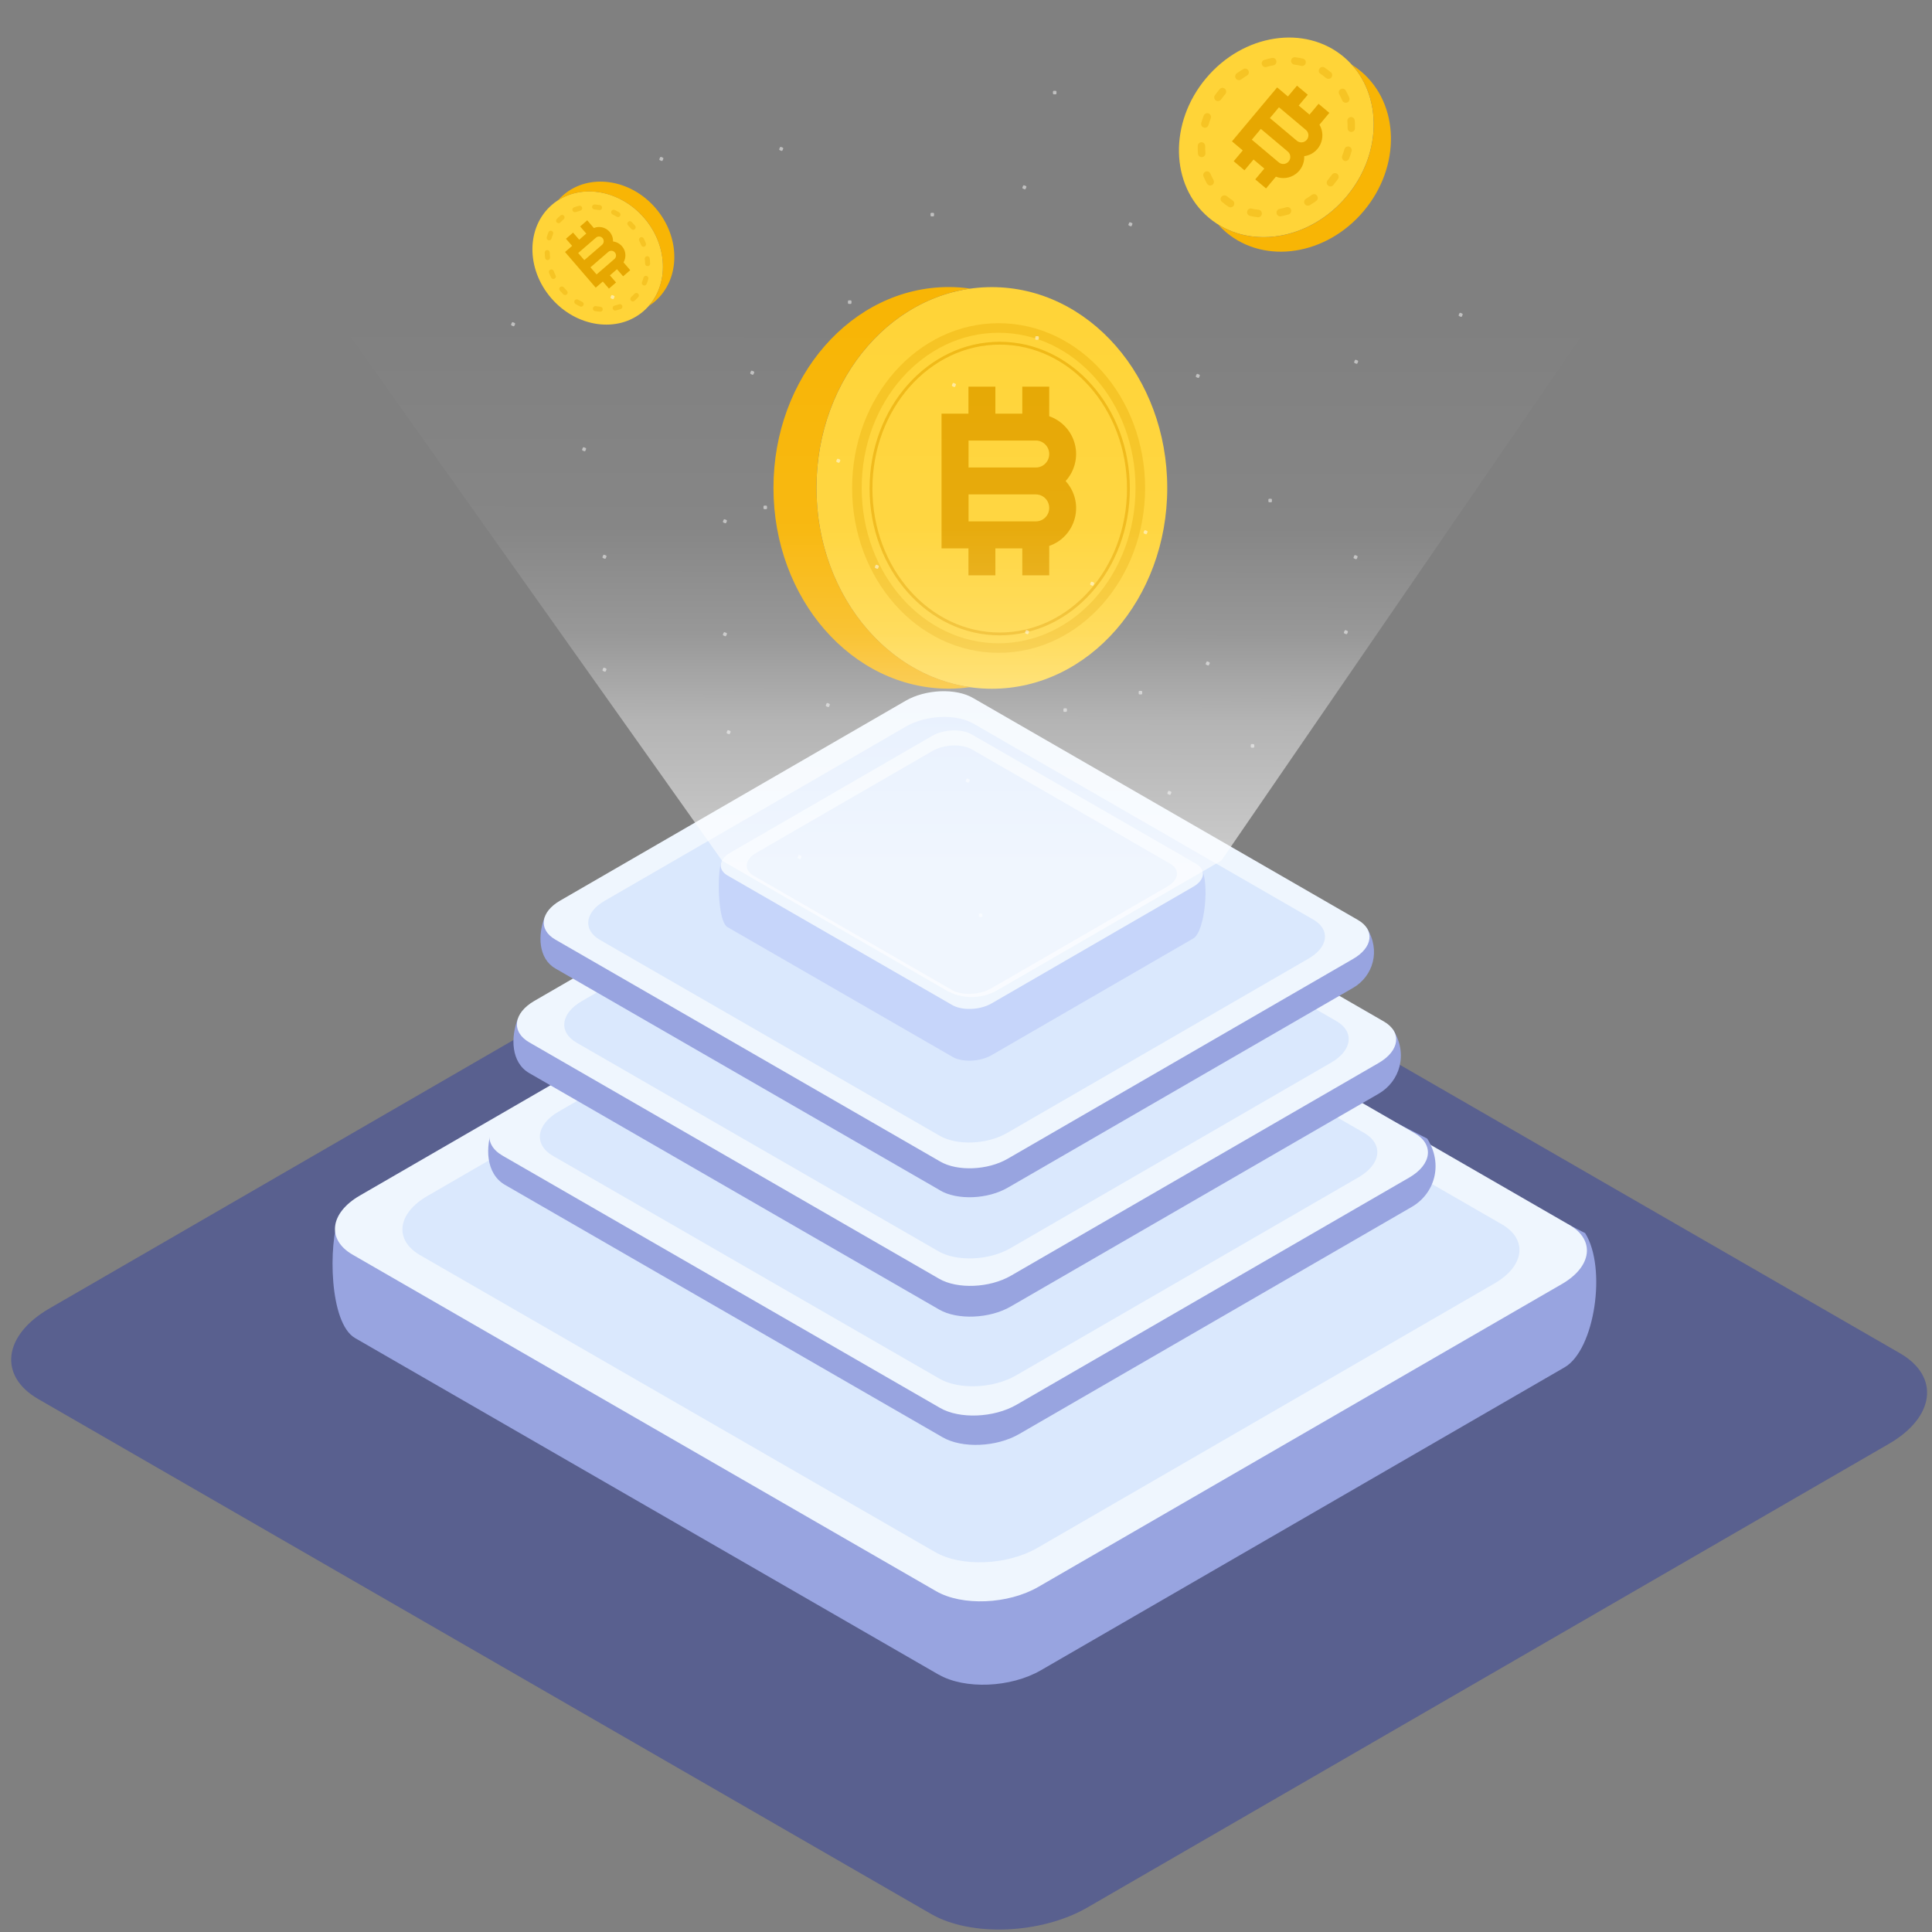 <svg xmlns="http://www.w3.org/2000/svg" width="122" height="122" viewBox="0 0 122 122" fill="none"><rect x="0" y="0" width="122" height="122" fill="#808080" stroke="none"/><g id="Frame 427321492"><g id="Group"><g id="OBJECTS"><g id="Group_2"><g id="Group_3" opacity="0.8"><path id="Vector" style="mix-blend-mode:multiply" opacity="0.6" d="M58.794 120.86L2.407 88.34C-0.113 86.881 0.205 84.311 3.118 82.627L53.729 53.35C56.637 51.666 61.081 51.482 63.602 52.941L119.989 85.461C122.509 86.921 122.191 89.491 119.278 91.174L68.667 120.451C65.759 122.135 61.315 122.319 58.794 120.86Z" fill="url(#paint0_radial_882_25027)"></path></g><g id="Group_4"><g id="Group_5"><g id="Group_6"><g id="Group_7"><path id="Vector_2" d="M62.632 43.493C56.513 43.493 51.557 37.815 51.557 30.812C51.557 23.809 56.518 18.131 62.632 18.131C68.747 18.131 73.708 23.809 73.708 30.812C73.708 37.815 68.747 43.493 62.632 43.493Z" fill="#FFD438"></path><path id="Vector_3" d="M51.556 30.812C51.556 24.332 55.796 18.992 61.275 18.225C60.832 18.16 60.38 18.126 59.917 18.126C53.798 18.126 48.842 23.804 48.842 30.807C48.842 37.81 53.803 43.488 59.917 43.488C60.375 43.488 60.827 43.453 61.275 43.388C55.796 42.621 51.556 37.282 51.556 30.802" fill="#F8B505"></path><path id="Vector_4" opacity="0.6" d="M63.059 40.923C68.001 40.923 72.007 36.398 72.007 30.817C72.007 25.235 68.001 20.711 63.059 20.711C58.117 20.711 54.111 25.235 54.111 30.817C54.111 36.398 58.117 40.923 63.059 40.923Z" stroke="#F0B917" stroke-width="0.604" stroke-miterlimit="10"></path><path id="Vector_5" opacity="0.6" d="M63.129 40.031C67.618 40.031 71.257 35.921 71.257 30.852C71.257 25.782 67.618 21.672 63.129 21.672C58.64 21.672 55.001 25.782 55.001 30.852C55.001 35.921 58.64 40.031 63.129 40.031Z" stroke="#E6A701" stroke-width="0.179" stroke-miterlimit="10"></path></g><path id="Vector_6" d="M66.255 26.274V24.416H64.555V26.12H62.855V24.416H61.155V26.12H59.455V34.627H61.155V36.331H62.855V34.627H64.555V36.331H66.255V34.473C67.061 34.194 67.667 33.531 67.876 32.705C68.085 31.878 67.866 31.006 67.29 30.378C67.861 29.751 68.085 28.874 67.876 28.052C67.667 27.226 67.056 26.563 66.255 26.284V26.274ZM61.16 27.818H65.406C65.873 27.818 66.255 28.197 66.255 28.67C66.255 29.143 65.878 29.522 65.406 29.522H61.16V27.818ZM65.406 32.924H61.16V31.22H65.406C65.873 31.22 66.255 31.599 66.255 32.072C66.255 32.545 65.878 32.924 65.406 32.924Z" fill="#E6A701"></path></g><g id="Group_8"><g id="Group_9"><path id="Vector_7" d="M40.635 19.65C39.015 21.049 36.41 20.681 34.809 18.828C33.209 16.975 33.228 14.335 34.849 12.936C36.47 11.536 39.075 11.905 40.675 13.758C42.276 15.61 42.256 18.25 40.635 19.65Z" fill="#FFD438"></path><path id="Vector_8" d="M40.675 13.758C42.151 15.471 42.246 17.857 40.973 19.316C41.107 19.231 41.232 19.137 41.356 19.032C42.976 17.633 42.991 14.993 41.396 13.14C39.8 11.287 37.19 10.918 35.569 12.318C35.45 12.423 35.336 12.537 35.231 12.657C36.857 11.606 39.198 12.049 40.675 13.762" fill="#F8B505"></path><path id="Vector_9" d="M40.059 19.002C39.994 19.057 39.9 19.047 39.84 18.982C39.785 18.918 39.795 18.813 39.86 18.753C39.934 18.689 40.004 18.619 40.069 18.549C40.128 18.484 40.228 18.479 40.292 18.539C40.357 18.599 40.362 18.698 40.302 18.763C40.228 18.843 40.148 18.923 40.063 18.997L40.054 19.007M39.248 19.48C39.248 19.48 39.218 19.5 39.199 19.51C39.094 19.55 38.99 19.58 38.88 19.605C38.796 19.625 38.711 19.575 38.691 19.49C38.672 19.406 38.721 19.321 38.806 19.301C38.9 19.276 38.995 19.251 39.089 19.216C39.169 19.187 39.263 19.227 39.293 19.311C39.318 19.376 39.293 19.446 39.248 19.485M40.789 17.991C40.745 18.031 40.685 18.041 40.625 18.016C40.546 17.981 40.506 17.892 40.541 17.812C40.576 17.722 40.61 17.628 40.635 17.533C40.66 17.448 40.745 17.398 40.829 17.423C40.914 17.448 40.963 17.533 40.938 17.618C40.909 17.722 40.874 17.827 40.829 17.931C40.819 17.956 40.804 17.976 40.784 17.991M38.011 19.645C37.981 19.67 37.941 19.685 37.896 19.685C37.787 19.675 37.677 19.66 37.568 19.645C37.483 19.63 37.424 19.545 37.439 19.461C37.454 19.376 37.538 19.316 37.623 19.331C37.722 19.346 37.822 19.361 37.916 19.371C38.001 19.376 38.07 19.456 38.06 19.54C38.06 19.585 38.035 19.62 38.005 19.65M40.998 16.766C40.973 16.791 40.938 16.806 40.899 16.806C40.809 16.806 40.74 16.741 40.735 16.651C40.735 16.552 40.725 16.452 40.715 16.352C40.705 16.268 40.764 16.188 40.854 16.178C40.938 16.168 41.018 16.228 41.028 16.318C41.043 16.427 41.048 16.537 41.053 16.646C41.053 16.696 41.033 16.741 40.998 16.771M36.803 19.326C36.758 19.366 36.688 19.376 36.629 19.351C36.529 19.306 36.435 19.251 36.34 19.197C36.266 19.152 36.241 19.057 36.285 18.977C36.33 18.903 36.425 18.878 36.504 18.923C36.589 18.972 36.678 19.022 36.768 19.062C36.847 19.102 36.882 19.197 36.842 19.271C36.832 19.291 36.817 19.311 36.803 19.321M40.74 15.546C40.74 15.546 40.71 15.566 40.695 15.57C40.615 15.605 40.521 15.566 40.491 15.481C40.456 15.386 40.411 15.297 40.367 15.207C40.327 15.127 40.357 15.033 40.436 14.993C40.516 14.953 40.61 14.983 40.65 15.062C40.7 15.157 40.745 15.262 40.784 15.361C40.809 15.426 40.789 15.496 40.74 15.541M35.783 18.594C35.724 18.649 35.629 18.644 35.57 18.584C35.495 18.509 35.425 18.434 35.356 18.355V18.345C35.291 18.28 35.301 18.18 35.371 18.126C35.435 18.071 35.54 18.081 35.599 18.146C35.664 18.22 35.729 18.29 35.798 18.36C35.858 18.42 35.863 18.524 35.798 18.584C35.798 18.584 35.793 18.589 35.788 18.594M40.088 14.475C40.024 14.53 39.919 14.525 39.865 14.455C39.8 14.38 39.73 14.305 39.661 14.236C39.601 14.176 39.596 14.071 39.661 14.012C39.721 13.952 39.82 13.947 39.885 14.012C39.959 14.086 40.034 14.166 40.103 14.246C40.158 14.315 40.153 14.415 40.083 14.47M35.048 17.578C35.048 17.578 35.028 17.593 35.018 17.598C34.938 17.638 34.844 17.608 34.804 17.528C34.754 17.433 34.71 17.329 34.67 17.229C34.635 17.149 34.675 17.055 34.759 17.025C34.839 16.99 34.933 17.03 34.963 17.115C34.998 17.209 35.043 17.299 35.087 17.389C35.122 17.453 35.102 17.533 35.048 17.578ZM39.129 13.668C39.079 13.713 39.005 13.718 38.945 13.683C38.861 13.633 38.771 13.583 38.682 13.543C38.602 13.504 38.567 13.409 38.607 13.334C38.647 13.255 38.736 13.22 38.816 13.259C38.915 13.304 39.01 13.359 39.104 13.414C39.179 13.459 39.203 13.553 39.159 13.633C39.149 13.648 39.139 13.663 39.124 13.673M34.68 16.387C34.68 16.387 34.63 16.422 34.595 16.422C34.511 16.432 34.431 16.372 34.421 16.283C34.406 16.173 34.401 16.064 34.397 15.954C34.397 15.864 34.461 15.795 34.551 15.79C34.64 15.79 34.71 15.854 34.715 15.944C34.715 16.044 34.725 16.143 34.734 16.243C34.739 16.298 34.72 16.348 34.68 16.382M37.956 13.23C37.921 13.259 37.876 13.274 37.827 13.264C37.727 13.249 37.628 13.235 37.533 13.225C37.444 13.22 37.379 13.14 37.389 13.055C37.394 12.971 37.474 12.901 37.558 12.911C37.667 12.921 37.777 12.931 37.886 12.951C37.971 12.966 38.03 13.045 38.015 13.135C38.011 13.175 37.991 13.205 37.961 13.23M34.784 15.137C34.745 15.172 34.69 15.187 34.635 15.172C34.551 15.147 34.501 15.057 34.526 14.978C34.556 14.873 34.595 14.764 34.635 14.664C34.67 14.584 34.759 14.544 34.839 14.579C34.918 14.614 34.958 14.704 34.923 14.789C34.884 14.878 34.854 14.973 34.824 15.068C34.814 15.097 34.799 15.122 34.774 15.142M36.708 13.269C36.708 13.269 36.668 13.299 36.643 13.304C36.549 13.329 36.455 13.359 36.36 13.389C36.281 13.419 36.186 13.379 36.156 13.294C36.126 13.215 36.166 13.12 36.251 13.09C36.355 13.05 36.459 13.02 36.569 12.995C36.653 12.976 36.738 13.025 36.758 13.11C36.773 13.17 36.753 13.23 36.708 13.269ZM35.376 14.056C35.316 14.106 35.227 14.106 35.167 14.056C35.102 13.997 35.097 13.897 35.157 13.832C35.232 13.753 35.306 13.678 35.391 13.608H35.396C35.46 13.548 35.56 13.558 35.614 13.623C35.669 13.688 35.659 13.792 35.594 13.847C35.52 13.912 35.45 13.977 35.386 14.046C35.386 14.046 35.376 14.056 35.371 14.061" fill="#F6C424"></path></g><path id="Vector_10" d="M37.504 14.405L37.081 13.912L36.634 14.3L37.022 14.749L36.575 15.137L36.187 14.689L35.739 15.077L36.127 15.526L35.68 15.914L37.618 18.166L38.066 17.777L38.454 18.225L38.901 17.837L38.513 17.389L38.961 17L39.348 17.448L39.796 17.06L39.373 16.567C39.522 16.308 39.532 15.994 39.398 15.73C39.264 15.466 39.005 15.282 38.712 15.247C38.722 14.948 38.578 14.669 38.334 14.495C38.091 14.325 37.778 14.285 37.504 14.4V14.405ZM36.51 15.979L37.633 15.008C37.758 14.898 37.947 14.913 38.051 15.037C38.155 15.162 38.145 15.351 38.021 15.456L36.898 16.427L36.51 15.979ZM38.797 16.357L37.673 17.329L37.285 16.88L38.409 15.909C38.533 15.8 38.722 15.815 38.826 15.939C38.936 16.064 38.921 16.253 38.797 16.357Z" fill="#E6A701"></path></g><g id="Group_10"><g id="Group_11"><path id="Vector_11" d="M76.338 13.752C73.887 11.691 73.808 7.746 76.159 4.941C78.51 2.137 82.403 1.535 84.853 3.592C87.304 5.654 87.384 9.599 85.032 12.403C82.681 15.207 78.789 15.81 76.338 13.752Z" fill="#FFD438"></path><path id="Vector_12" d="M85.033 12.408C82.861 15.003 79.366 15.71 76.915 14.171C77.074 14.345 77.243 14.514 77.427 14.669C79.878 16.731 83.77 16.128 86.121 13.319C88.473 10.515 88.393 6.57 85.943 4.508C85.759 4.354 85.565 4.214 85.366 4.09C87.305 6.241 87.21 9.813 85.033 12.408Z" fill="#F8B505"></path><path id="Vector_13" d="M77.158 12.746C77.058 12.662 77.053 12.517 77.138 12.418C77.222 12.318 77.377 12.313 77.481 12.393C77.595 12.487 77.715 12.577 77.834 12.657C77.943 12.731 77.973 12.876 77.903 12.985C77.834 13.095 77.685 13.125 77.575 13.055C77.436 12.966 77.302 12.866 77.178 12.756L77.163 12.741M76.273 11.661C76.273 11.661 76.233 11.621 76.218 11.596C76.139 11.451 76.064 11.302 76 11.148C75.95 11.028 76.005 10.889 76.124 10.839C76.243 10.789 76.382 10.844 76.432 10.963C76.487 11.098 76.556 11.232 76.626 11.362C76.691 11.476 76.651 11.621 76.537 11.685C76.447 11.735 76.343 11.72 76.268 11.661M78.833 13.583C78.769 13.528 78.734 13.439 78.754 13.349C78.783 13.22 78.908 13.14 79.037 13.17C79.181 13.205 79.325 13.229 79.474 13.244C79.604 13.259 79.698 13.379 79.683 13.508C79.668 13.638 79.549 13.732 79.42 13.718C79.256 13.698 79.092 13.668 78.933 13.633C78.898 13.623 78.863 13.608 78.833 13.583ZM75.731 9.872C75.686 9.833 75.652 9.778 75.647 9.708C75.632 9.549 75.627 9.379 75.632 9.215C75.632 9.085 75.741 8.981 75.87 8.981C76 8.981 76.104 9.09 76.104 9.22C76.104 9.369 76.104 9.519 76.119 9.668C76.129 9.798 76.034 9.912 75.9 9.922C75.836 9.927 75.776 9.907 75.731 9.867M80.692 13.608C80.653 13.573 80.623 13.528 80.613 13.469C80.588 13.339 80.672 13.214 80.802 13.19C80.946 13.165 81.09 13.13 81.234 13.085C81.359 13.05 81.493 13.12 81.528 13.249C81.562 13.374 81.493 13.508 81.363 13.543C81.204 13.588 81.045 13.628 80.886 13.658C80.812 13.673 80.742 13.653 80.692 13.608ZM75.93 8.01C75.86 7.95 75.826 7.855 75.855 7.761C75.9 7.606 75.955 7.447 76.014 7.297C76.064 7.178 76.198 7.118 76.323 7.163C76.442 7.213 76.502 7.347 76.457 7.472C76.402 7.611 76.353 7.756 76.313 7.895C76.278 8.02 76.144 8.094 76.019 8.054C75.99 8.044 75.96 8.03 75.935 8.01M82.437 12.936C82.437 12.936 82.402 12.901 82.388 12.876C82.318 12.766 82.358 12.617 82.467 12.552C82.596 12.472 82.721 12.393 82.84 12.303C82.944 12.228 83.093 12.248 83.168 12.358C83.243 12.462 83.223 12.612 83.118 12.687C82.989 12.781 82.85 12.871 82.711 12.956C82.621 13.01 82.512 12.995 82.437 12.936ZM76.76 6.331C76.666 6.251 76.646 6.112 76.72 6.012C76.81 5.888 76.909 5.758 77.009 5.639L77.019 5.629C77.103 5.529 77.247 5.519 77.347 5.604C77.446 5.689 77.456 5.843 77.372 5.943C77.277 6.052 77.188 6.172 77.103 6.286C77.029 6.391 76.879 6.416 76.775 6.341C76.775 6.341 76.765 6.331 76.76 6.331ZM83.859 11.715C83.76 11.631 83.749 11.481 83.834 11.382C83.928 11.267 84.018 11.148 84.108 11.028C84.182 10.923 84.331 10.899 84.436 10.973C84.54 11.048 84.565 11.197 84.49 11.302C84.396 11.431 84.296 11.561 84.197 11.685C84.112 11.79 83.963 11.8 83.864 11.715M78.082 5.006C78.082 5.006 78.053 4.981 78.043 4.961C77.968 4.857 77.988 4.707 78.097 4.633C78.227 4.538 78.366 4.448 78.505 4.364C78.619 4.294 78.763 4.334 78.828 4.443C78.893 4.553 78.858 4.702 78.749 4.767C78.619 4.842 78.495 4.926 78.376 5.016C78.286 5.081 78.167 5.076 78.088 5.006M84.823 10.111C84.749 10.047 84.719 9.942 84.754 9.843C84.808 9.703 84.858 9.559 84.898 9.419C84.933 9.295 85.067 9.22 85.191 9.26C85.316 9.295 85.39 9.429 85.35 9.554C85.305 9.708 85.251 9.867 85.191 10.017C85.141 10.136 85.007 10.201 84.883 10.151C84.858 10.141 84.838 10.126 84.818 10.111M79.758 4.184C79.723 4.154 79.698 4.115 79.683 4.07C79.648 3.945 79.718 3.811 79.847 3.776C80.006 3.731 80.165 3.691 80.325 3.661C80.454 3.636 80.578 3.721 80.598 3.851C80.623 3.98 80.538 4.105 80.409 4.125C80.265 4.149 80.116 4.184 79.977 4.229C79.897 4.254 79.817 4.229 79.758 4.184ZM85.181 8.279C85.126 8.234 85.097 8.169 85.097 8.094C85.097 7.945 85.097 7.795 85.082 7.646C85.072 7.517 85.166 7.402 85.296 7.392C85.425 7.382 85.539 7.477 85.549 7.606C85.564 7.766 85.569 7.935 85.564 8.099C85.564 8.229 85.455 8.333 85.325 8.333C85.271 8.333 85.216 8.313 85.176 8.279M81.612 4.03C81.552 3.98 81.517 3.9 81.528 3.821C81.542 3.691 81.662 3.597 81.791 3.617C81.955 3.636 82.119 3.666 82.278 3.701C82.407 3.731 82.482 3.861 82.452 3.985C82.422 4.115 82.293 4.189 82.169 4.159C82.025 4.125 81.88 4.1 81.731 4.08C81.686 4.075 81.642 4.055 81.607 4.025M84.828 6.441C84.799 6.416 84.779 6.386 84.764 6.351C84.704 6.217 84.639 6.082 84.57 5.953C84.505 5.838 84.545 5.694 84.659 5.629C84.774 5.564 84.918 5.604 84.982 5.718C85.062 5.863 85.136 6.012 85.201 6.162C85.251 6.281 85.196 6.421 85.077 6.471C84.992 6.505 84.898 6.49 84.833 6.436M83.362 4.653C83.272 4.578 83.248 4.443 83.317 4.339C83.387 4.229 83.536 4.199 83.645 4.269C83.779 4.359 83.909 4.453 84.033 4.558H84.043C84.142 4.648 84.152 4.797 84.068 4.897C83.983 4.996 83.829 5.006 83.73 4.922C83.62 4.827 83.506 4.742 83.387 4.663C83.377 4.658 83.372 4.653 83.367 4.648" fill="#F6C424"></path></g><path id="Vector_14" d="M83.323 7.87L83.944 7.128L83.263 6.555L82.691 7.238L82.01 6.665L82.582 5.982L81.901 5.41L81.329 6.092L80.648 5.519L77.795 8.926L78.476 9.499L77.904 10.181L78.585 10.754L79.157 10.072L79.838 10.644L79.266 11.327L79.947 11.9L80.569 11.157C80.981 11.317 81.449 11.257 81.812 10.993C82.174 10.734 82.378 10.306 82.358 9.862C82.801 9.803 83.179 9.529 83.373 9.125C83.566 8.722 83.546 8.254 83.318 7.87H83.323ZM80.763 6.774L82.463 8.204C82.652 8.363 82.677 8.642 82.517 8.831C82.358 9.021 82.08 9.046 81.891 8.886L80.191 7.457L80.763 6.774ZM80.748 10.251L79.048 8.821L79.619 8.139L81.319 9.569C81.508 9.728 81.533 10.007 81.374 10.196C81.215 10.385 80.937 10.41 80.748 10.251Z" fill="#E6A701"></path></g></g><g id="Group_12"><path id="Vector_15" d="M59.273 105.748L22.422 84.495C20.777 83.544 20.737 78.543 21.403 76.855L55.957 58.904C57.861 57.803 60.764 57.684 62.41 58.635L100.096 77.866C101.478 80.057 100.702 85.247 98.798 86.343L65.726 105.474C63.822 106.575 60.919 106.695 59.273 105.743V105.748Z" fill="#98A4E0"></path><path id="Vector_16" d="M59.112 100.478L22.261 79.225C20.616 78.274 20.825 76.595 22.724 75.495L55.796 56.363C57.7 55.263 60.603 55.143 62.249 56.094L99.1 77.347C100.745 78.299 100.536 79.977 98.637 81.078L65.564 100.209C63.661 101.31 60.757 101.43 59.112 100.478Z" fill="#EFF6FE"></path><path id="Vector_17" d="M59.058 98.013L26.522 79.255C24.877 78.304 25.085 76.625 26.984 75.525L55.852 58.824C57.755 57.723 60.658 57.604 62.304 58.555L94.84 77.313C96.485 78.264 96.276 79.942 94.377 81.043L65.51 97.744C63.606 98.845 60.703 98.964 59.058 98.013Z" fill="#DAE8FD"></path></g><g id="Group_13"><g id="Group_14"><path id="Vector_18" d="M59.517 90.756L31.893 74.823C30.66 74.111 30.63 72.407 31.132 71.142L57.037 57.684C58.463 56.857 60.641 56.767 61.873 57.485L90.124 71.899C91.163 73.543 90.577 75.386 89.15 76.212L64.354 90.557C62.927 91.384 60.75 91.474 59.517 90.756Z" fill="#98A4E0"></path><path id="Vector_19" d="M59.357 88.903L31.733 72.975C30.5 72.262 30.654 71.002 32.081 70.175L56.876 55.831C58.303 55.004 60.48 54.914 61.713 55.631L89.338 71.56C90.57 72.272 90.416 73.532 88.99 74.359L64.194 88.704C62.767 89.531 60.59 89.62 59.357 88.903Z" fill="#EFF6FE"></path><path id="Vector_20" d="M59.317 87.055L34.924 72.994C33.691 72.282 33.845 71.022 35.272 70.195L56.911 57.678C58.338 56.852 60.515 56.762 61.748 57.479L86.141 71.54C87.374 72.252 87.22 73.512 85.793 74.339L64.154 86.856C62.727 87.683 60.55 87.772 59.317 87.055Z" fill="#DAE8FD"></path></g><g id="Group_15"><path id="Vector_21" d="M59.302 82.692L33.422 67.764C32.264 67.097 32.239 65.498 32.706 64.313L56.975 51.706C58.312 50.934 60.35 50.85 61.504 51.517L87.97 65.025C88.939 66.564 88.392 68.292 87.06 69.064L63.83 82.502C62.493 83.275 60.455 83.359 59.302 82.692Z" fill="#98A4E0"></path><path id="Vector_22" d="M59.302 80.749L33.422 65.822C32.264 65.154 32.413 63.974 33.745 63.202L56.975 49.764C58.313 48.992 60.351 48.907 61.504 49.575L87.384 64.502C88.542 65.169 88.393 66.35 87.061 67.122L63.831 80.56C62.493 81.332 60.455 81.417 59.302 80.749Z" fill="#EFF6FE"></path><path id="Vector_23" d="M59.263 79.016L36.411 65.842C35.252 65.174 35.401 63.994 36.734 63.222L57.006 51.492C58.343 50.72 60.381 50.635 61.535 51.303L84.387 64.477C85.545 65.144 85.396 66.325 84.064 67.097L63.791 78.827C62.454 79.599 60.416 79.683 59.263 79.016Z" fill="#DAE8FD"></path></g><g id="Group_16"><path id="Vector_24" d="M59.372 75.171L35.068 61.155C33.984 60.527 33.954 59.028 34.397 57.912L57.189 46.073C58.442 45.346 60.361 45.266 61.444 45.899L86.3 58.585C87.215 60.029 86.698 61.653 85.445 62.38L63.627 75.001C62.374 75.729 60.455 75.808 59.372 75.176V75.171Z" fill="#98A4E0"></path><path id="Vector_25" d="M59.372 73.348L35.068 59.332C33.984 58.704 34.119 57.594 35.371 56.871L57.19 44.25C58.442 43.523 60.361 43.443 61.445 44.076L85.749 58.092C86.837 58.719 86.698 59.83 85.445 60.552L63.627 73.174C62.374 73.901 60.456 73.98 59.372 73.348Z" fill="#EFF6FE"></path><path id="Vector_26" d="M59.337 71.719L37.877 59.347C36.793 58.719 36.927 57.608 38.18 56.886L57.219 45.874C58.472 45.147 60.391 45.067 61.474 45.699L82.935 58.072C84.023 58.699 83.884 59.81 82.632 60.532L63.592 71.545C62.34 72.272 60.421 72.352 59.337 71.719Z" fill="#DAE8FD"></path></g><g id="Group_17"><path id="Vector_27" d="M60.132 66.728L45.94 58.545C45.303 58.176 45.288 55.103 45.547 54.451L58.854 47.537C59.585 47.114 60.704 47.069 61.34 47.433L75.856 54.839C76.388 55.681 76.089 58.834 75.359 59.257L62.618 66.629C61.887 67.052 60.768 67.097 60.132 66.733V66.728Z" fill="#C6D5FA"></path><path id="Vector_28" d="M60.132 63.466L45.94 55.283C45.303 54.914 45.388 54.267 46.119 53.843L58.859 46.471C59.59 46.048 60.709 46.003 61.345 46.367L75.538 54.55C76.174 54.919 76.089 55.566 75.359 55.99L62.618 63.361C61.887 63.785 60.768 63.83 60.132 63.466Z" fill="#EFF6FE"></path><path id="Vector_29" d="M60.112 62.515L47.58 55.292C46.944 54.924 47.029 54.276 47.759 53.853L58.88 47.423C59.61 46.999 60.729 46.955 61.365 47.318L73.897 54.54C74.534 54.909 74.449 55.556 73.718 55.98L62.598 62.41C61.867 62.834 60.749 62.878 60.112 62.515Z" fill="#DAE8FD"></path></g><g id="Group_18"><path id="Vector_30" style="mix-blend-mode:screen" d="M17.674 14.978L45.592 54.346L59.729 62.525C60.739 63.107 61.976 63.107 62.985 62.525L77.123 54.346L103.485 15.954C103.485 15.954 79.4 -0.348 60.957 0.778C41.595 1.958 17.674 14.973 17.674 14.973V14.978Z" fill="url(#paint1_linear_882_25027)"></path><g id="Group_19"><g id="Group_20" opacity="0.5"><path id="Vector_31" d="M80.259 31.494H80.154C80.121 31.494 80.095 31.521 80.095 31.554V31.659C80.095 31.692 80.121 31.718 80.154 31.718H80.259C80.292 31.718 80.318 31.692 80.318 31.659V31.554C80.318 31.521 80.292 31.494 80.259 31.494Z" fill="white"></path><path id="Vector_32" d="M79.145 46.989H79.041C79.008 46.989 78.981 47.016 78.981 47.049V47.154C78.981 47.187 79.008 47.214 79.041 47.214H79.145C79.178 47.214 79.205 47.187 79.205 47.154V47.049C79.205 47.016 79.178 46.989 79.145 46.989Z" fill="white"></path><path id="Vector_33" d="M72.067 43.627H71.963C71.93 43.627 71.903 43.654 71.903 43.687V43.792C71.903 43.825 71.93 43.852 71.963 43.852H72.067C72.1 43.852 72.127 43.825 72.127 43.792V43.687C72.127 43.654 72.1 43.627 72.067 43.627Z" fill="white"></path><path id="Vector_34" d="M67.314 44.728H67.21C67.177 44.728 67.15 44.755 67.15 44.788V44.893C67.15 44.926 67.177 44.952 67.21 44.952H67.314C67.347 44.952 67.374 44.926 67.374 44.893V44.788C67.374 44.755 67.347 44.728 67.314 44.728Z" fill="white"></path><path id="Vector_35" d="M64.859 40.041L64.764 40.001C64.734 39.986 64.719 39.952 64.734 39.922L64.774 39.827C64.789 39.797 64.824 39.782 64.854 39.797L64.948 39.837C64.978 39.852 64.993 39.887 64.978 39.917L64.938 40.011C64.923 40.041 64.888 40.056 64.859 40.041Z" fill="white"></path><path id="Vector_36" d="M61.111 49.415L61.016 49.375C60.986 49.36 60.971 49.325 60.986 49.295L61.026 49.201C61.041 49.171 61.076 49.156 61.106 49.171L61.2 49.211C61.23 49.226 61.245 49.261 61.23 49.291L61.19 49.385C61.175 49.415 61.14 49.43 61.111 49.415Z" fill="white"></path><path id="Vector_37" d="M55.373 35.912L55.279 35.872C55.249 35.857 55.234 35.822 55.249 35.793L55.289 35.698C55.304 35.668 55.339 35.653 55.368 35.668L55.463 35.708C55.493 35.723 55.508 35.758 55.493 35.788L55.453 35.882C55.438 35.912 55.403 35.927 55.373 35.912Z" fill="white"></path><path id="Vector_38" d="M45.779 40.171L45.685 40.131C45.655 40.116 45.64 40.081 45.655 40.051L45.695 39.956C45.71 39.927 45.745 39.912 45.775 39.927L45.869 39.967C45.899 39.981 45.914 40.016 45.899 40.046L45.859 40.141C45.844 40.171 45.809 40.186 45.779 40.171Z" fill="white"></path><path id="Vector_39" d="M50.492 54.246L50.398 54.207C50.368 54.192 50.353 54.157 50.368 54.127L50.408 54.032C50.423 54.002 50.458 53.987 50.487 54.002L50.582 54.042C50.612 54.057 50.627 54.092 50.612 54.122L50.572 54.217C50.557 54.246 50.522 54.261 50.492 54.246Z" fill="white"></path><path id="Vector_40" d="M52.367 44.44L52.272 44.398C52.241 44.385 52.206 44.399 52.193 44.429L52.151 44.525C52.138 44.555 52.152 44.591 52.182 44.604L52.278 44.645C52.308 44.658 52.343 44.645 52.357 44.614L52.398 44.518C52.411 44.488 52.398 44.453 52.367 44.44Z" fill="white"></path><path id="Vector_41" d="M45.779 33.038L45.685 32.998C45.655 32.983 45.64 32.949 45.655 32.919L45.695 32.824C45.71 32.794 45.745 32.779 45.775 32.794L45.869 32.834C45.899 32.849 45.914 32.884 45.899 32.914L45.859 33.008C45.844 33.038 45.809 33.053 45.779 33.038Z" fill="white"></path><path id="Vector_42" d="M38.174 42.412L38.08 42.372C38.05 42.357 38.035 42.322 38.05 42.293L38.09 42.198C38.105 42.168 38.139 42.153 38.169 42.168L38.264 42.208C38.293 42.223 38.308 42.258 38.293 42.288L38.254 42.382C38.239 42.412 38.204 42.427 38.174 42.412Z" fill="white"></path><path id="Vector_43" d="M38.174 35.28L38.08 35.24C38.05 35.225 38.035 35.19 38.05 35.16L38.09 35.065C38.105 35.035 38.139 35.021 38.169 35.035L38.264 35.075C38.293 35.09 38.308 35.125 38.293 35.155L38.254 35.25C38.239 35.28 38.204 35.294 38.174 35.28Z" fill="white"></path><path id="Vector_44" d="M84.992 40.041L84.897 40.001C84.867 39.986 84.852 39.952 84.867 39.922L84.907 39.827C84.922 39.797 84.957 39.782 84.987 39.797L85.081 39.837C85.111 39.852 85.126 39.887 85.111 39.917L85.071 40.011C85.056 40.041 85.021 40.056 84.992 40.041Z" fill="white"></path><path id="Vector_45" d="M85.692 35.102L85.597 35.061C85.567 35.047 85.531 35.061 85.518 35.092L85.477 35.188C85.464 35.218 85.477 35.253 85.508 35.266L85.603 35.308C85.634 35.321 85.669 35.307 85.682 35.277L85.724 35.181C85.737 35.151 85.723 35.115 85.692 35.102Z" fill="white"></path><path id="Vector_46" d="M76.356 41.813L76.261 41.772C76.231 41.758 76.195 41.772 76.182 41.803L76.141 41.898C76.128 41.929 76.141 41.964 76.172 41.977L76.267 42.019C76.298 42.032 76.333 42.018 76.346 41.988L76.388 41.892C76.401 41.861 76.387 41.826 76.356 41.813Z" fill="white"></path><path id="Vector_47" d="M72.34 33.731L72.246 33.691C72.216 33.676 72.201 33.641 72.216 33.611L72.256 33.516C72.27 33.486 72.305 33.472 72.335 33.486L72.43 33.526C72.459 33.541 72.474 33.576 72.459 33.606L72.42 33.701C72.405 33.731 72.37 33.745 72.34 33.731Z" fill="white"></path><path id="Vector_48" d="M61.975 57.683H61.87C61.837 57.683 61.81 57.71 61.81 57.743V57.848C61.81 57.881 61.837 57.907 61.87 57.907H61.975C62.008 57.907 62.034 57.881 62.034 57.848V57.743C62.034 57.71 62.008 57.683 61.975 57.683Z" fill="white"></path><path id="Vector_49" d="M73.846 50.187L73.751 50.147C73.722 50.132 73.707 50.097 73.722 50.068L73.761 49.973C73.776 49.943 73.811 49.928 73.841 49.943L73.935 49.983C73.965 49.998 73.98 50.033 73.965 50.063L73.925 50.157C73.911 50.187 73.876 50.202 73.846 50.187Z" fill="white"></path><path id="Vector_50" d="M46.013 46.357L45.919 46.317C45.889 46.302 45.874 46.267 45.889 46.237L45.928 46.143C45.943 46.113 45.978 46.098 46.008 46.113L46.102 46.153C46.132 46.168 46.147 46.203 46.132 46.232L46.093 46.327C46.078 46.357 46.043 46.372 46.013 46.357Z" fill="white"></path><path id="Vector_51" d="M68.97 36.983L68.876 36.943C68.846 36.928 68.831 36.893 68.846 36.864L68.885 36.769C68.9 36.739 68.935 36.724 68.965 36.739L69.059 36.779C69.089 36.794 69.104 36.829 69.089 36.858L69.049 36.953C69.035 36.983 69 36.998 68.97 36.983Z" fill="white"></path></g><g id="Group_21" opacity="0.5"><path id="Vector_52" d="M66.653 5.734H66.549C66.516 5.734 66.489 5.76 66.489 5.793V5.898C66.489 5.931 66.516 5.958 66.549 5.958H66.653C66.686 5.958 66.713 5.931 66.713 5.898V5.793C66.713 5.76 66.686 5.734 66.653 5.734Z" fill="white"></path><path id="Vector_53" d="M65.539 21.229H65.435C65.402 21.229 65.375 21.256 65.375 21.289V21.393C65.375 21.426 65.402 21.453 65.435 21.453H65.539C65.572 21.453 65.599 21.426 65.599 21.393V21.289C65.599 21.256 65.572 21.229 65.539 21.229Z" fill="white"></path><path id="Vector_54" d="M58.923 13.439H58.818C58.785 13.439 58.759 13.466 58.759 13.499V13.603C58.759 13.636 58.785 13.663 58.818 13.663H58.923C58.956 13.663 58.983 13.636 58.983 13.603V13.499C58.983 13.466 58.956 13.439 58.923 13.439Z" fill="white"></path><path id="Vector_55" d="M53.709 18.968H53.605C53.572 18.968 53.545 18.994 53.545 19.027V19.132C53.545 19.165 53.572 19.192 53.605 19.192H53.709C53.742 19.192 53.769 19.165 53.769 19.132V19.027C53.769 18.994 53.742 18.968 53.709 18.968Z" fill="white"></path><path id="Vector_56" d="M49.334 9.524L49.24 9.484C49.21 9.469 49.195 9.434 49.21 9.404L49.25 9.31C49.265 9.28 49.299 9.265 49.329 9.28L49.424 9.32C49.453 9.335 49.468 9.369 49.453 9.399L49.414 9.494C49.399 9.524 49.364 9.539 49.334 9.524Z" fill="white"></path><path id="Vector_57" d="M47.593 23.455L47.497 23.413C47.467 23.4 47.432 23.414 47.419 23.444L47.377 23.54C47.364 23.57 47.378 23.605 47.408 23.619L47.504 23.66C47.534 23.674 47.569 23.66 47.582 23.629L47.624 23.533C47.637 23.503 47.623 23.468 47.593 23.455Z" fill="white"></path><path id="Vector_58" d="M41.856 9.955L41.76 9.913C41.73 9.9 41.694 9.914 41.681 9.944L41.64 10.04C41.627 10.07 41.641 10.106 41.671 10.119L41.767 10.16C41.797 10.174 41.832 10.16 41.845 10.129L41.886 10.033C41.9 10.003 41.886 9.968 41.856 9.955Z" fill="white"></path><path id="Vector_59" d="M36.887 28.491L36.792 28.451C36.763 28.436 36.748 28.401 36.763 28.371L36.803 28.277C36.817 28.247 36.852 28.232 36.882 28.247L36.976 28.287C37.006 28.302 37.021 28.336 37.006 28.366L36.967 28.461C36.952 28.491 36.917 28.506 36.887 28.491Z" fill="white"></path><path id="Vector_60" d="M38.681 18.883L38.587 18.843C38.557 18.828 38.542 18.793 38.557 18.763L38.596 18.669C38.611 18.639 38.646 18.624 38.676 18.639L38.77 18.679C38.8 18.694 38.815 18.728 38.8 18.758L38.76 18.853C38.745 18.883 38.711 18.898 38.681 18.883Z" fill="white"></path><path id="Vector_61" d="M71.386 14.286L71.291 14.246C71.262 14.231 71.247 14.196 71.262 14.166L71.302 14.071C71.316 14.041 71.351 14.027 71.381 14.041L71.475 14.081C71.505 14.096 71.52 14.131 71.505 14.161L71.466 14.256C71.451 14.286 71.416 14.3 71.386 14.286Z" fill="white"></path><path id="Vector_62" d="M75.641 23.859L75.546 23.819C75.517 23.804 75.502 23.769 75.517 23.739L75.556 23.645C75.571 23.615 75.606 23.6 75.636 23.615L75.73 23.654C75.76 23.669 75.775 23.704 75.76 23.734L75.72 23.829C75.706 23.859 75.671 23.874 75.641 23.859Z" fill="white"></path><path id="Vector_63" d="M85.638 22.967L85.543 22.927C85.514 22.912 85.499 22.877 85.514 22.848L85.553 22.753C85.568 22.723 85.603 22.708 85.633 22.723L85.727 22.763C85.757 22.778 85.772 22.813 85.757 22.843L85.718 22.937C85.703 22.967 85.668 22.982 85.638 22.967Z" fill="white"></path><path id="Vector_64" d="M92.24 20.004L92.145 19.964C92.115 19.949 92.1 19.914 92.115 19.884L92.155 19.789C92.17 19.759 92.205 19.745 92.234 19.759L92.329 19.799C92.359 19.814 92.374 19.849 92.359 19.879L92.319 19.974C92.304 20.004 92.269 20.018 92.24 20.004Z" fill="white"></path><path id="Vector_65" d="M48.375 31.928H48.271C48.238 31.928 48.211 31.954 48.211 31.987V32.092C48.211 32.125 48.238 32.152 48.271 32.152H48.375C48.408 32.152 48.435 32.125 48.435 32.092V31.987C48.435 31.954 48.408 31.928 48.375 31.928Z" fill="white"></path><path id="Vector_66" d="M60.329 24.229L60.233 24.187C60.203 24.174 60.168 24.188 60.155 24.218L60.113 24.314C60.1 24.345 60.114 24.38 60.144 24.393L60.24 24.435C60.27 24.448 60.306 24.434 60.319 24.404L60.36 24.308C60.373 24.277 60.359 24.242 60.329 24.229Z" fill="white"></path><path id="Vector_67" d="M32.494 20.393L32.398 20.351C32.368 20.338 32.333 20.352 32.32 20.382L32.278 20.478C32.265 20.508 32.279 20.544 32.309 20.557L32.405 20.598C32.435 20.612 32.471 20.598 32.484 20.567L32.525 20.471C32.538 20.441 32.524 20.406 32.494 20.393Z" fill="white"></path><path id="Vector_68" d="M52.938 29.218L52.843 29.178C52.813 29.163 52.799 29.128 52.813 29.099L52.853 29.004C52.868 28.974 52.903 28.959 52.933 28.974L53.027 29.014C53.057 29.029 53.072 29.064 53.057 29.093L53.017 29.188C53.002 29.218 52.968 29.233 52.938 29.218Z" fill="white"></path><path id="Vector_69" d="M64.69 11.95L64.595 11.91C64.565 11.895 64.55 11.86 64.565 11.83L64.605 11.735C64.62 11.706 64.655 11.691 64.685 11.706L64.779 11.745C64.809 11.76 64.824 11.795 64.809 11.825L64.769 11.92C64.754 11.95 64.719 11.964 64.69 11.95Z" fill="white"></path></g></g></g></g></g></g></g></g></g><defs><radialGradient id="paint0_radial_882_25027" cx="0" cy="0" r="1" gradientUnits="userSpaceOnUse" gradientTransform="translate(717.217 466.383) rotate(30.048) scale(43.429 43.471)"><stop stop-color="#000020"></stop><stop offset="0.22" stop-color="#0A113B"></stop><stop offset="0.37" stop-color="#0B133F"></stop><stop offset="0.53" stop-color="#10194D"></stop><stop offset="0.7" stop-color="#192264"></stop><stop offset="0.88" stop-color="#253084"></stop><stop offset="1" stop-color="#2F3C9E"></stop></radialGradient><linearGradient id="paint1_linear_882_25027" x1="60.413" y1="62.162" x2="60.665" y2="-122.393" gradientUnits="userSpaceOnUse"><stop offset="0.04" stop-color="white" stop-opacity="0.6"></stop><stop offset="0.09" stop-color="white" stop-opacity="0.41"></stop><stop offset="0.12" stop-color="white" stop-opacity="0.19"></stop><stop offset="0.156" stop-color="white" stop-opacity="0.05"></stop><stop offset="0.23" stop-color="white" stop-opacity="0"></stop></linearGradient></defs></svg>